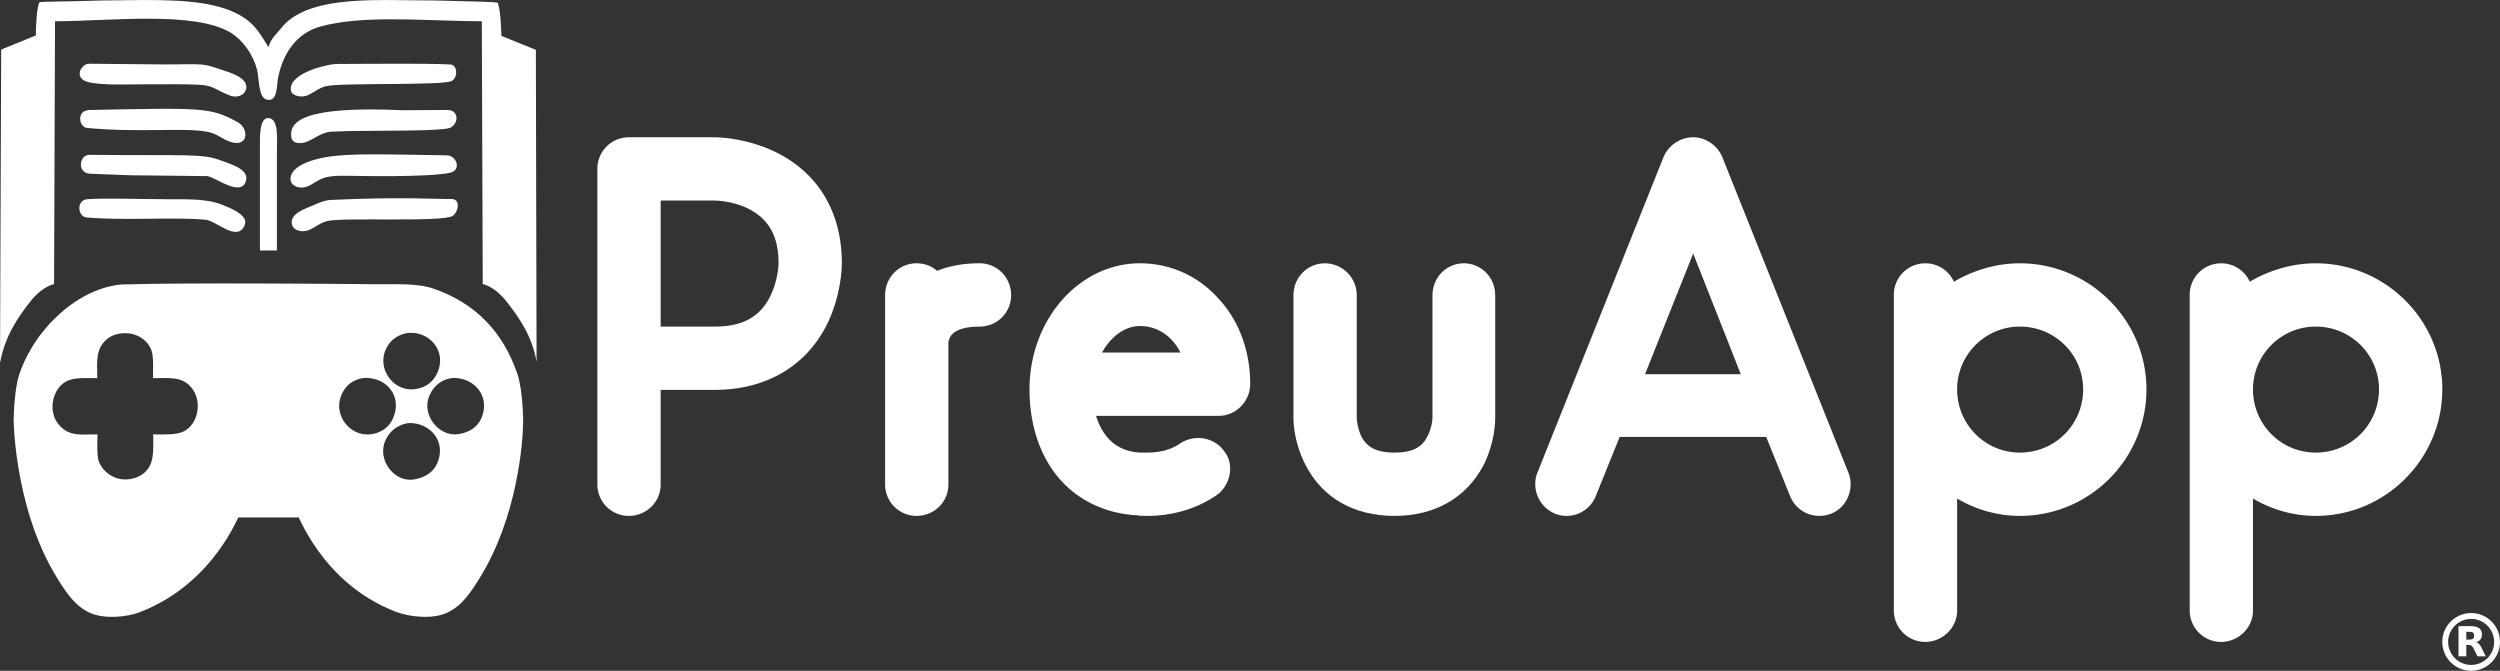 <svg xmlns="http://www.w3.org/2000/svg" viewBox="0 0 8534.94 2290.01"><rect x="0" y="0" width="8534.94" height="2290.01" fill="#333333" stroke="none"/><g id="Capa_3" data-name="Capa 3"><path d="M3490,2053.78V975.4a107.18,107.18,0,0,1,107.1-107.1h293.6c11.08,0,108.95,1.85,210.51,51.7,144,72,223.43,205,223.43,378.54,0,11.08-1.85,110.8-51.7,210.51-72,142.18-208.66,221.58-382.24,221.58H3706v323.15c0,59.09-48,107.1-108.95,107.1A107.18,107.18,0,0,1,3490,2053.78ZM3706,1514.59h184.65c92.33,0,151.42-31.39,186.5-97.87,29.55-55.39,31.39-114.48,31.39-118.18,0-92.32-33.23-151.41-103.4-186.5-55.4-27.69-114.49-27.69-114.49-27.69H3706Z" transform="translate(-1450.56 -399.62)" fill="#fff"/><path d="M4902.54,1407.49a107.18,107.18,0,0,1-107.1,107.1c-35.08,0-81.25,5.54-99.71,33.24-5.54,9.23-7.39,20.31-7.39,20.31v485.64c0,59.09-48,107.1-108.94,107.1a107.18,107.18,0,0,1-107.1-107.1V1407.49c0-60.94,48-109,107.1-109,27.7,0,51.7,9.24,70.17,25.86,40.62-16.62,88.63-25.86,145.87-25.86C4854.53,1298.54,4902.54,1346.55,4902.54,1407.49Z" transform="translate(-1450.56 -399.62)" fill="#fff"/><path d="M5334.62,2159c-112.64-5.54-210.5-53.55-277-136.64-60.93-77.56-92.33-179.12-92.33-293.6,0-238.21,169.89-430.25,376.7-430.25,103.41,0,199.42,42.47,269.59,121.88,70.17,75.7,107.1,179.11,107.1,289.9,0,59.09-48,109-107.1,109H5192.44c18.46,59.09,59.09,121.87,153.26,125.56h11.08c27.7,0,79.4,0,125.57-33.24a114.59,114.59,0,0,1,59.08-16.61c35.09,0,70.17,16.61,90.49,48,12.92,16.61,18.46,36.93,18.46,57.24,0,35.08-18.46,72-49.86,92.33-88.63,59.09-181,68.32-232.66,68.32C5353.09,2160.88,5342,2160.88,5334.62,2159Zm145.88-555.81c-27.7-55.39-77.55-90.48-138.49-90.48-51.7,0-99.71,36.93-129.26,90.48Z" transform="translate(-1450.56 -399.62)" fill="#fff"/><path d="M6555.16,1407.49v419.16c0,14.78-1.85,86.79-40.62,162.5-59.09,110.79-166.19,171.73-302.84,171.73-138.49,0-245.59-60.94-302.83-171.73-40.62-75.71-42.47-147.72-42.47-162.5V1407.49c0-60.94,48-109,107.1-109s108.95,48,108.95,109v419.16c0,3.7,1.84,36.93,18.46,68.33,14.77,24,38.78,49.85,110.79,49.85,70.17,0,96-25.85,108.95-49.85,18.46-31.4,20.31-64.63,20.31-68.33V1407.49c0-60.94,48-109,107.1-109S6555.16,1346.55,6555.16,1407.49Z" transform="translate(-1450.56 -399.62)" fill="#fff"/><path d="M7761,2013.15c5.54,12.93,7.39,27.7,7.39,40.63,0,55.39-42.47,107.1-107.1,107.1a107.38,107.38,0,0,1-99.71-68.32l-81.25-201.28H6980l-81.25,201.28a107.38,107.38,0,0,1-99.71,68.32c-62.78,0-107.1-53.55-107.1-107.1,0-14.77,1.84-27.7,7.39-40.63L7129.52,936.62c16.62-40.62,57.24-68.32,101.56-68.32,42.47,0,83.09,27.7,99.71,68.32Zm-367.46-336.07-162.49-411.77-164.35,411.77Z" transform="translate(-1450.56 -399.62)" fill="#fff"/><path d="M7916.12,2484V1405.64a107.18,107.18,0,0,1,107.1-107.1c44.32,0,81.25,25.86,97.87,62.79,66.47-38.78,144-62.79,225.28-62.79,238.2,0,432.09,193.89,432.09,430.25,0,238.2-193.89,432.09-432.09,432.09-77.56,0-151.42-22.16-214.2-59.09V2484c0,59.09-49.86,107.1-108.95,107.1A107.18,107.18,0,0,1,7916.12,2484Zm216.05-755.23c0,120,96,216,214.2,216,120,0,216-96,216-216,0-118.18-96-214.2-216-214.2C8228.19,1514.59,8132.17,1610.61,8132.17,1728.79Z" transform="translate(-1450.56 -399.62)" fill="#fff"/><path d="M8926.16,2484V1405.64a107.18,107.18,0,0,1,107.1-107.1c44.32,0,81.25,25.86,97.87,62.79,66.47-38.78,144-62.79,225.28-62.79,238.2,0,432.09,193.89,432.09,430.25,0,238.2-193.89,432.09-432.09,432.09-77.56,0-151.42-22.16-214.2-59.09V2484c0,59.09-49.86,107.1-108.95,107.1A107.18,107.18,0,0,1,8926.16,2484Zm216-755.23c0,120,96,216,214.2,216,120,0,216-96,216-216,0-118.18-96-214.2-216-214.2C9238.23,1514.59,9142.21,1610.61,9142.21,1728.79Z" transform="translate(-1450.56 -399.62)" fill="#fff"/><path d="M3095.47,472.15c-161.21,0-354.25-18.61-498.07,6.45-36.43,6.35-69.15,13.71-96.71,29.82-53.15,31.06-86.41,86.22-100.74,156.35-5.29,25.88-.78,84.12-38.69,75-29.35-7.1-25.55-72.23-33-101.55-13.35-52.3-48.4-101.36-89.46-126.53-123.34-75.62-415.33-39.7-600.42-39.49q-1.6,448.46-3.22,897c-32.72,8.94-60.14,33.74-79,57.22-45.6,56.85-88.89,122.6-104.77,208.74h-.81q2-533.07,4-1066.25l118.47-48.35c-.5-26.58,3.14-103.32,12.9-113.64,12.2-2.08,83.14-1.6,211.15-5.64l145.07-1.61c139.77,0,266,6.85,347.36,64.47,35.52,25.18,53.69,58.48,77.36,95.91h.81c5.57-26.38,28.75-46.84,43.52-65.28,66.6-83.13,209.9-95.1,359.45-95.1l166,1.61c137.82,3.55,207.92,4.5,213.57,8.06,9.94,31.54,11,87,12.09,112.83L3280,569.67q1.2,532.67,2.41,1065.44c-14.2-85.66-59.78-152.78-104.77-208.74-18.83-23.42-46.26-48.38-79-57.22Q3097.09,920.7,3095.47,472.15Z" transform="translate(-1450.56 -399.62)" fill="#fff" fill-rule="evenodd"/><path d="M1755.2,617.22l263.54,2.41c131-.89,121.65-4.46,187,17.74,26.71,9.07,92,26.08,85.43,64.47-4,23.56-32.12,33.71-57.22,23.37-92.4-38.06-25-38.53-281.27-37.88-59.43,0-162,4.8-205.52-8.86C1701.66,664.2,1728.41,616.7,1755.2,617.22Z" transform="translate(-1450.56 -399.62)" fill="#fff" fill-rule="evenodd"/><path d="M2995.53,621.25c19.69,12.63,14.93,47.7-4.83,55.61-37.87,15.15-378.42,4.69-427.15,16.92-25.76,6.46-41.65,22.39-63.67,31.43-22.44,9.22-54.38,1.16-56.41-18.53-5.86-56.77,118.7-86.74,153.93-88.66C2735.09,617.18,2986.79,615.64,2995.53,621.25Z" transform="translate(-1450.56 -399.62)" fill="#fff" fill-rule="evenodd"/><path d="M1752,775.18c387.5-7.29,416.33-10.88,511.77,42.71,36.6,20.56,36.35,88-29,65.28-27.11-9.43-43.45-27.63-77.37-33.84-84.15-15-228.83,4-409.41-12.9-22.52-2.11-34-40.12-11.28-56.41Z" transform="translate(-1450.56 -399.62)" fill="#fff" fill-rule="evenodd"/><path d="M2954.43,775.18c15.1-.23,33.88-1.58,42.71,4.84,22.55,16.37,10.08,48.64-11.28,56.41-30.8,11.2-234.4,8.85-340.91,10.48l-68.5,2.42c-33.92,6.21-50.78,23-77.37,33.84-22.48,9.16-50.74,7.6-54-15.31-7.37-51.88,35.82-107.78,382-91.87Z" transform="translate(-1450.56 -399.62)" fill="#fff" fill-rule="evenodd"/><path d="M2395.92,1254.71h-58V904.93c0-33.62-3.61-110.86,33.85-101.54,30.6,7.61,24.19,72.41,24.18,111.22Z" transform="translate(-1450.56 -399.62)" fill="#fff" fill-rule="evenodd"/><path d="M1755.2,928.31c341.65,3.12,386.65-5.54,452.13,20.15,25.6,10,90.81,27.22,83.82,64.47-12.45,66.27-109.73-11.79-133.79-12.09-391.8-4.86-164.39.23-398.13-8.06C1712.11,991.11,1720.85,928.31,1755.2,928.31Z" transform="translate(-1450.56 -399.62)" fill="#fff" fill-rule="evenodd"/><path d="M2986.67,989.56c-76.41,16.12-326.56,10.52-323.18,10.47-34.42,0-71.14-2.32-99.94,4.84-25.71,6.39-41.67,22.4-63.67,31.43-22.42,9.21-50.93,1.35-56.41-18.53-6.26-22.69,11.35-61.71,118.47-81.4,78.76-14.48,209.43-9.43,413.44-6.45C3010.08,930.43,3027.21,981,2986.67,989.56Z" transform="translate(-1450.56 -399.62)" fill="#fff" fill-rule="evenodd"/><path d="M2022.77,1079.82c72.45,0,135-1.59,185.37,18.54,25,10,91,34.36,78.17,68.5-23.48,62.38-97.28-13.5-133-16.92-110.25-10.55-276.26,3.83-407.8-8.06-29.89-2.7-35.52-59.64,3.62-62.24C1811.37,1075.51,1913,1079.25,2022.77,1079.82Z" transform="translate(-1450.56 -399.62)" fill="#fff" fill-rule="evenodd"/><path d="M2995.53,1137c-36.31,21.75-374.38,4.27-426.34,16.93-26,6.33-41.27,21.31-62.86,30.62-22.61,9.75-53,3.62-58.83-17.73-10.19-37.5,46.73-55.28,70.11-65.28,18.67-8,39.08-18.27,62.06-19.34,246.34-11.52,366-2.21,411-3.22C3025.81,1078.23,3014.33,1125.78,2995.53,1137Z" transform="translate(-1450.56 -399.62)" fill="#fff" fill-rule="evenodd"/><path d="M3217.16,1677c-48.75-143.79-143.06-242.27-286.1-291.75-58.78-20.33-132.2-14.34-207.93-15.31-73.93-1-642.22-5.92-854.29.8-144.5,9.67-297.27,144.32-352.19,306.26-16.7,49.24-19.13,136.13-19.36,156.67-.42-41-7.15,289.6,149.11,540.46,29.18,46.85,60.14,95.47,112.83,118.47,47.37,20.67,123.55,14.52,169.25-3.22,259.38-100.75,339.69-343.85,336.88-323.18h203.09c-4.45-29.57,73.5,223,334.46,322.37,46.44,17.68,122.9,25.36,171.67,4,52.72-23.06,83.58-71.61,112.83-118.47,130-208.32,149.1-468,149.1-536.71C3236.69,1848,3237.07,1735.74,3217.16,1677Zm-1142,196.65c-25,11.09-65.25,9.31-101.55,8.86.5,57.84,4.15,101.06-30.63,131.37-9.59,8.35-21.93,14.67-35.46,18.53-65.38,18.69-116.57-29.5-122.5-69.31-3.9-26.18-1.92-55.54-1.61-80.59-59.88.53-96.9,7.17-131.37-32.24-40.34-46.11-22.84-127,29-150.71,24.87-11.38,65.25-9.31,101.54-8.86-.5-57.84-6-97.4,30.63-131.37,9.16-8.5,22-15.09,35.46-18.53,62.79-16.08,115.66,21.68,122.5,69.31,3.27,22.79,1.92,55.54,1.61,80.59,59.88-.53,100-5.63,131.37,32.24C2143.58,1770.51,2126.21,1851,2075.16,1873.67Zm690.68-277.25c25.12-62.56,90.93-61.28,83.82-60.44,67.63-3.1,124.56,60.83,95.9,132.17-13.33,33.21-40.77,56.43-81.39,60.45C2793.32,1735.62,2739.87,1661.08,2765.84,1596.42Zm-150.71,153.94c24.41-60.8,80.79-60.3,83.82-60.45,73.81-.81,125.68,64.47,93.49,137.82-13.16,30-41.24,51.42-79,54.8C2642.45,1888.9,2589.16,1815,2615.13,1750.36Zm328,231.3c-13.16,30-41.59,48.68-79,54.8-68.88,11.28-126.43-68.4-98.33-132.17,24.41-55.4,76.9-60.1,81.4-60.44C2921.05,1843,2975.34,1908.31,2943.15,1981.66Zm150.71-153.93c-12.83,29.49-41.12,48.36-77.37,54-69,10.72-128.08-67.62-99.94-131.36,26-59,77.56-59.94,81.4-60.45C3071.76,1689.1,3125.8,1754.3,3093.86,1827.73Z" transform="translate(-1450.56 -399.62)" fill="#fff" fill-rule="evenodd"/><path d="M2945.56,1668.15c-13.33,33.21-40.77,56.43-81.39,60.45-70.85,7-124.3-67.52-98.33-132.18,25.12-62.56,90.93-61.28,83.82-60.44C2917.29,1532.88,2974.22,1596.81,2945.56,1668.15Z" transform="translate(-1450.56 -399.62)" fill="none"/><path d="M2075.16,1873.67c-25,11.09-65.25,9.31-101.55,8.86.5,57.84,4.15,101.06-30.63,131.37-9.59,8.35-21.93,14.67-35.46,18.53-65.38,18.69-116.57-29.5-122.5-69.31-3.9-26.18-1.92-55.54-1.61-80.59-59.88.53-96.9,7.17-131.37-32.24-40.34-46.11-22.84-127,29-150.71,24.87-11.38,65.25-9.31,101.54-8.86-.5-57.84-6-97.4,30.63-131.37,9.16-8.5,22-15.09,35.46-18.53,62.79-16.08,115.66,21.68,122.5,69.31,3.27,22.79,1.92,55.54,1.61,80.59,59.88-.53,100-5.63,131.37,32.24C2143.58,1770.51,2126.21,1851,2075.16,1873.67Z" transform="translate(-1450.56 -399.62)" fill="none"/><path d="M2792.44,1827.73c-13.16,30-41.24,51.42-79,54.8-71,6.37-124.3-67.51-98.33-132.17,24.41-60.8,80.79-60.3,83.82-60.45C2772.76,1689.1,2824.63,1754.38,2792.44,1827.73Z" transform="translate(-1450.56 -399.62)" fill="none"/><path d="M3093.86,1827.73c-12.83,29.49-41.12,48.36-77.37,54-69,10.72-128.08-67.62-99.94-131.36,26-59,77.56-59.94,81.4-60.45C3071.76,1689.1,3125.8,1754.3,3093.86,1827.73Z" transform="translate(-1450.56 -399.62)" fill="none"/><path d="M2943.15,1981.66c-13.16,30-41.59,48.68-79,54.8-68.88,11.28-126.43-68.4-98.33-132.17,24.41-55.4,76.9-60.1,81.4-60.44C2921.05,1843,2975.34,1908.31,2943.15,1981.66Z" transform="translate(-1450.56 -399.62)" fill="none"/></g><g id="Capa_2" data-name="Capa 2"><path d="M9887,2689.62a98.5,98.5,0,1,1,98.5-98.5A98.61,98.61,0,0,1,9887,2689.62Zm0-177a78.5,78.5,0,1,0,78.5,78.5A78.59,78.59,0,0,0,9887,2512.62Z" transform="translate(-1450.56 -399.62)" fill="#fff"/><path d="M9881.6,2583.12c5.5,0,9.5-1.1,11.9-3.2s3.7-5.4,3.7-10.2-1.3-8-3.7-10.1-6.4-3-11.9-3h-11.2v26.5h11.2m-11.2,18.3v39h-26.6v-103.1h40.6c13.6,0,23.5,2.3,29.8,6.9s9.5,11.7,9.5,21.6c0,6.8-1.6,12.4-4.9,16.8s-8.2,7.6-14.9,9.6a20.5,20.5,0,0,1,9.8,5.7c2.9,2.9,5.8,7.3,8.7,13.3l14.5,29.2h-28.3l-12.6-25.6c-2.5-5.1-5.1-8.7-7.7-10.5s-6.1-2.9-10.4-2.9h-7.5" transform="translate(-1450.56 -399.62)" fill="#fff"/></g></svg>